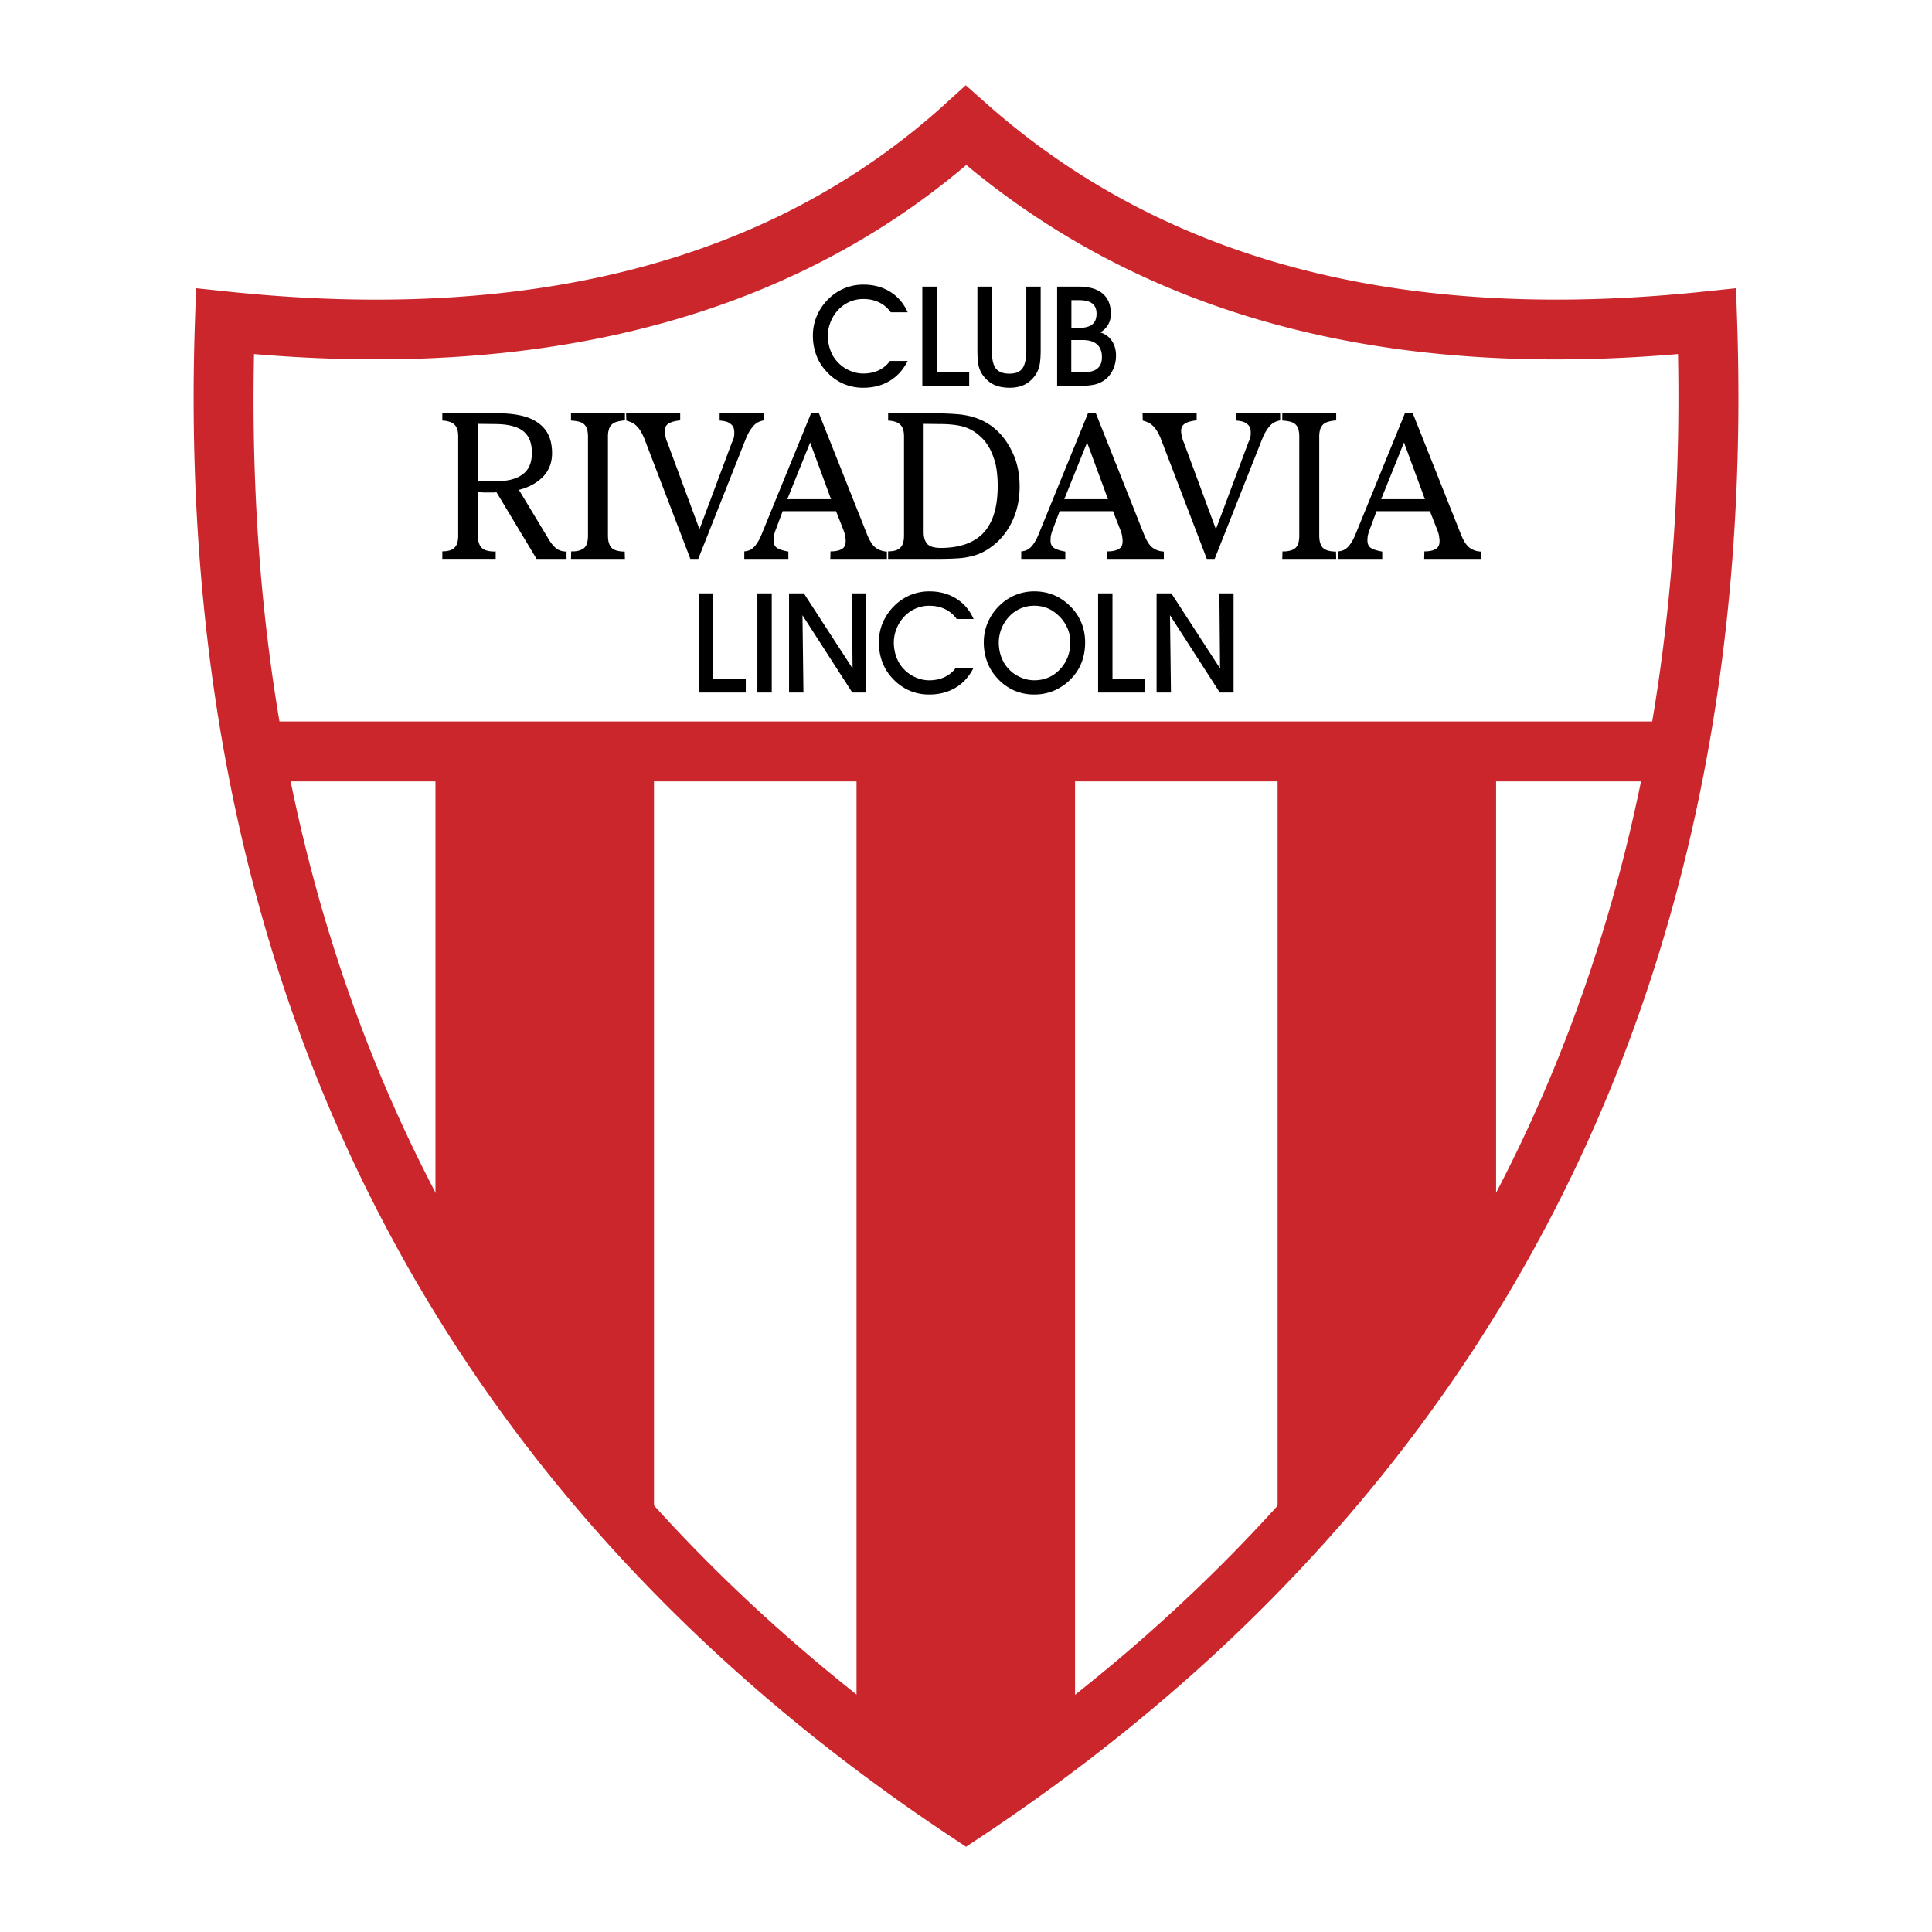 <svg xmlns="http://www.w3.org/2000/svg" width="2500" height="2500" viewBox="0 0 192.756 192.756"><path fill-rule="evenodd" clip-rule="evenodd" fill="#fff" d="M0 0h192.756v192.756H0V0z"/><path d="M94.372 10.297l.003-.003 1.979-1.79 2.002 1.778c9.822 8.72 21.016 14.111 33.064 16.98 12.162 2.897 25.203 3.233 38.598 1.828l3.186-.334.107 3.207c1.713 50.929-13.533 90.547-39.889 120.538a169.04 169.04 0 0 1-16.576 16.396c-5.92 5.109-12.203 9.857-18.807 14.256l-.01.006-1.648 1.094-1.645-1.094c-34.119-22.691-59.391-54.416-69.969-96.883-2.05-8.228-3.546-16.869-4.445-25.937-.902-9.092-1.206-18.544-.868-28.363v-.013l.111-3.207 3.182.335c19.224 2.02 37.997.45 54.168-7.144a70.871 70.871 0 0 0 9.057-5.094 69.966 69.966 0 0 0 8.398-6.544v-.012h.002zm2.036 6.162a75.787 75.787 0 0 1-7.142 5.367 77.027 77.027 0 0 1-9.828 5.514c-16.349 7.678-35.002 9.605-54.093 7.984-.176 8.517.138 16.657.908 24.431.869 8.756 2.318 17.117 4.305 25.096 10.012 40.19 33.742 70.415 65.824 92.225a182.296 182.296 0 0 0 16.565-12.686c5.715-4.934 11.059-10.201 15.99-15.812 24.828-28.252 39.412-65.486 38.477-113.252-12.918 1.098-25.518.574-37.371-2.249-12.147-2.893-23.506-8.191-33.635-16.618z" fill="#cc262d"/><path fill="#cc262d" d="M25.365 71.982h141.981v5.978H25.365v-5.978z"/><path fill-rule="evenodd" clip-rule="evenodd" fill="#cc262d" d="M43.445 74.263l21.803.478v79.982l-21.803-28.412V74.263zM127.465 74.46h21.801v51.056l-21.801 29.945V74.46zM85.455 74.699l21.803-.331v99.06l-10.636 6.957-11.167-6.627V74.699z"/><path d="M49.811 41.233c.879.013 1.649.103 2.307.263.657.163 1.207.416 1.646.753.449.337.782.75.995 1.234.212.484.321 1.069.321 1.743 0 .444-.072.86-.213 1.244a3.123 3.123 0 0 1-.641 1.045 4.526 4.526 0 0 1-1.05.811 5.57 5.57 0 0 1-1.406.547l2.884 4.78c.165.285.322.516.47.69s.289.31.419.405c.129.095.279.166.446.21.167.047.345.071.534.071v.729h-2.991l-4.006-6.665c-.012.013-.035.021-.062.021h-.081a.29.29 0 0 1-.106.021h-.925c-.083 0-.179-.006-.285-.011-.106-.005-.233-.019-.375-.032l-.019 4.317c0 .31.037.568.106.768.072.203.169.366.287.487.13.121.306.213.523.271.22.061.486.092.793.092l.072-.019v.748h-5.323v-.748c.282 0 .527-.031.729-.092.202-.06.363-.152.481-.273.129-.121.227-.284.284-.484.061-.203.09-.448.09-.732V43.54c0-.268-.03-.503-.088-.697a1.075 1.075 0 0 0-.287-.477 1.16 1.16 0 0 0-.481-.281 2.642 2.642 0 0 0-.729-.124v-.729h5.679v.001h.002zM47.676 48l1.76.003c.618.011 1.154-.042 1.603-.163.451-.121.826-.297 1.122-.526a2.07 2.07 0 0 0 .685-.882c.148-.358.222-.774.222-1.245 0-.5-.074-.934-.222-1.298a2.115 2.115 0 0 0-.666-.892c-.296-.226-.683-.4-1.149-.513-.468-.116-1.025-.174-1.664-.174l-1.693-.021.002 5.711zm12.98 5.409c0 .311.032.571.097.771.065.203.158.366.275.487.13.121.308.213.525.271.22.061.479.092.775.092l.019.729h-5.378l.019-.748c.308.011.574-.016.791-.082.22-.068.391-.158.509-.263.13-.121.227-.284.285-.484a2.7 2.7 0 0 0 .09-.753v-9.887c0-.268-.03-.508-.088-.708a1.062 1.062 0 0 0-.287-.487 1.085 1.085 0 0 0-.516-.271 3.675 3.675 0 0 0-.803-.113v-.729h5.378v.708a4.506 4.506 0 0 0-.782.131 1.264 1.264 0 0 0-.519.274 1.133 1.133 0 0 0-.294.484 2.45 2.45 0 0 0-.097.732v9.847-.001h.001zm12.391-9.318c.046-.079.086-.166.113-.253.03-.087.053-.174.062-.253a.915.915 0 0 0 .037-.244v-.222c0-.173-.028-.331-.079-.466a.79.79 0 0 0-.278-.345 1.13 1.13 0 0 0-.453-.242 3.001 3.001 0 0 0-.65-.103v-.729h4.397v.708c-.201.04-.386.103-.553.182a1.422 1.422 0 0 0-.444.345 3.176 3.176 0 0 0-.391.516c-.13.21-.257.458-.375.739l-4.77 12.036h-.784l-4.576-11.953a5.369 5.369 0 0 0-.373-.769 2.516 2.516 0 0 0-.409-.527 1.621 1.621 0 0 0-.472-.345 3.44 3.44 0 0 0-.562-.203l-.019-.729h5.396v.708a4.253 4.253 0 0 0-.687.121 1.866 1.866 0 0 0-.488.203.84.84 0 0 0-.275.303.955.955 0 0 0-.1.447 2.127 2.127 0 0 0 .072.508c.012.04.026.084.035.129l.037.153a.918.918 0 0 0 .042.152c.019.047.042.092.065.132l3.222 8.712 3.257-8.712h.003v.001zm9.864 5.712l-2.084-5.651-2.278 5.653 4.362-.002zm-8.654 5.206c.201-.01.384-.055.544-.129.159-.073.308-.182.437-.315.13-.135.262-.311.391-.526.13-.216.257-.474.375-.769l4.914-12.035h.785l4.753 11.953c.13.337.264.621.398.851.136.229.284.413.437.547.167.135.349.24.543.313s.414.121.65.132v.729H82.84l.019-.748c.273 0 .509-.023.703-.071.194-.047.354-.113.472-.192a.708.708 0 0 0 .257-.305c.053-.121.081-.264.081-.424v-.092-.092a1.154 1.154 0 0 1-.025-.171 2.022 2.022 0 0 0-.028-.192c-.011-.095-.035-.189-.062-.284s-.062-.189-.097-.284L83.411 51h-5.325l-.693 1.864a1.977 1.977 0 0 0-.107.303 4.769 4.769 0 0 1-.072.263 3.037 3.037 0 0 0-.025.245c-.004.079-.009.163-.009.242 0 .148.023.285.069.406.046.121.12.224.215.303.106.081.259.158.454.224.194.068.442.129.738.182v.729h-4.397v-.752h-.002zm17.895-1.945c0 .297.035.55.104.75.072.203.169.366.287.487.129.121.305.216.522.274.22.061.486.092.794.092.948 0 1.783-.129 2.5-.384.716-.258 1.31-.637 1.773-1.134.473-.514.828-1.161 1.059-1.935.23-.777.35-1.679.35-2.706 0-.58-.037-1.122-.107-1.622s-.191-.96-.357-1.376a5.14 5.14 0 0 0-.578-1.164 4.198 4.198 0 0 0-.811-.902 3.801 3.801 0 0 0-.719-.516 4.558 4.558 0 0 0-.83-.355 6.812 6.812 0 0 0-1.014-.192 10.929 10.929 0 0 0-1.318-.071l-1.656-.021.001 10.775zm-3.544 1.945c.283 0 .528-.028.729-.089.201-.06.363-.152.481-.273.129-.121.227-.284.285-.484.06-.203.09-.448.09-.732v-9.887c0-.268-.03-.503-.088-.697a1.075 1.075 0 0 0-.287-.477 1.16 1.16 0 0 0-.481-.281 2.642 2.642 0 0 0-.729-.124v-.729h4.86c.722.011 1.358.04 1.904.079a8.512 8.512 0 0 1 1.39.206c.38.092.737.216 1.075.363.338.147.656.327.953.527.463.324.873.703 1.229 1.134s.666.921.928 1.458c.273.54.473 1.105.594 1.692.125.587.188 1.201.188 1.835 0 .621-.062 1.229-.184 1.822a7.335 7.335 0 0 1-.582 1.703 6.854 6.854 0 0 1-.934 1.458 6.169 6.169 0 0 1-1.219 1.114 5.258 5.258 0 0 1-1.977.892 7.303 7.303 0 0 1-1.39.192c-.558.032-1.217.05-1.976.05h-4.86v-.752h.001zm21.935-5.206l-2.084-5.651-2.279 5.653 4.363-.002zm-8.654 5.206a1.45 1.45 0 0 0 .543-.129c.16-.073.309-.182.438-.315.131-.135.262-.311.391-.526a5.16 5.16 0 0 0 .375-.769l4.914-12.035h.783l4.754 11.953c.131.337.264.621.398.851.137.229.285.413.438.547.166.135.348.24.543.313.193.074.414.121.65.132v.729h-5.645l.02-.748c.271 0 .508-.023.703-.071.193-.047.354-.113.471-.192a.704.704 0 0 0 .258-.305c.053-.121.08-.264.08-.424v-.092-.092a1.154 1.154 0 0 1-.025-.171c-.004-.061-.016-.126-.027-.192-.012-.095-.035-.189-.062-.284s-.062-.189-.098-.284L111.043 51h-5.326l-.693 1.864a1.784 1.784 0 0 0-.107.303c-.021.095-.047.184-.07.263a2.642 2.642 0 0 0-.025.245c-.006.079-.01.163-.01.242 0 .148.023.285.068.406a.732.732 0 0 0 .217.303c.105.081.258.158.453.224.193.068.441.129.738.182v.729h-4.398v-.752h-.001zm22.683-10.918c.047-.079.086-.166.113-.253.029-.087.053-.174.062-.253a.915.915 0 0 0 .037-.244v-.222c0-.173-.027-.331-.078-.466a.8.8 0 0 0-.279-.345c-.117-.108-.27-.189-.453-.242s-.402-.089-.648-.103v-.729h4.396v.708c-.201.04-.387.103-.553.182a1.45 1.45 0 0 0-.445.345c-.129.134-.26.308-.391.516-.129.21-.256.458-.375.739l-4.771 12.035h-.783l-4.576-11.953a5.165 5.165 0 0 0-.373-.769 2.514 2.514 0 0 0-.408-.527 1.625 1.625 0 0 0-.473-.345 3.406 3.406 0 0 0-.562-.203l-.018-.729h5.396v.708a4.267 4.267 0 0 0-.688.121 1.911 1.911 0 0 0-.488.203.858.858 0 0 0-.275.303.955.955 0 0 0-.098.447 2.106 2.106 0 0 0 .071.508 5.852 5.852 0 0 1 .072.282c.01.052.025.105.041.152.02.047.043.092.064.132l3.223 8.712 3.258-8.712h.002v.002zm7.051 9.318c0 .311.031.571.098.771.064.203.156.366.275.487.129.121.307.213.523.271.221.061.48.092.775.092l.02.729h-5.379l.018-.748a2.47 2.47 0 0 0 .793-.082 1.37 1.37 0 0 0 .508-.263c.131-.121.227-.284.285-.484.061-.203.09-.455.09-.753v-9.887c0-.268-.029-.508-.088-.708a1.062 1.062 0 0 0-.287-.487c-.117-.121-.291-.213-.516-.271a3.675 3.675 0 0 0-.803-.113v-.729h5.379v.708c-.309.026-.57.074-.783.131-.213.061-.389.153-.518.274s-.229.284-.293.484a2.384 2.384 0 0 0-.098.732v9.847-.001h.001zm10.539-3.606l-2.084-5.651-2.279 5.653 4.363-.002zm-8.654 5.206a1.47 1.47 0 0 0 .545-.129c.158-.073.307-.182.436-.315.131-.135.262-.311.393-.526.129-.216.256-.474.373-.769l4.914-12.035h.783l4.754 11.953c.131.337.264.621.398.851.137.229.285.413.438.547.166.135.35.24.543.313.195.074.414.121.65.132v.729h-5.645l.02-.748c.273 0 .508-.023.703-.071.193-.047.354-.113.471-.192a.704.704 0 0 0 .258-.305c.053-.121.08-.264.08-.424v-.092-.092a1.302 1.302 0 0 1-.025-.171c-.004-.061-.016-.126-.027-.192-.012-.095-.035-.189-.062-.284s-.062-.189-.098-.284L142.662 51h-5.326l-.693 1.864a1.611 1.611 0 0 0-.105.303c-.023.095-.049.184-.072.263a2.642 2.642 0 0 0-.025.245c-.006.079-.01.163-.01.242 0 .148.023.285.07.406a.71.71 0 0 0 .215.303c.105.081.258.158.453.224.193.068.441.129.738.182v.729h-4.398v-.752h-.001zM90.558 36.012c-.431.864-1.027 1.528-1.785 1.987-.76.46-1.641.689-2.641.689a4.929 4.929 0 0 1-2.057-.427 5.066 5.066 0 0 1-1.689-1.271 4.816 4.816 0 0 1-.958-1.594 5.56 5.56 0 0 1-.326-1.914c0-.689.132-1.344.393-1.962a5.309 5.309 0 0 1 1.156-1.689 5.045 5.045 0 0 1 1.601-1.069 4.92 4.92 0 0 1 1.894-.365c1.015 0 1.908.241 2.675.72.767.481 1.348 1.161 1.738 2.041h-1.686a3.088 3.088 0 0 0-1.17-.992c-.461-.222-.986-.334-1.57-.334a3.39 3.39 0 0 0-2.455 1.035c-.34.347-.606.754-.794 1.215-.19.463-.286.935-.286 1.415 0 .517.086 1.005.257 1.465.171.459.419.859.741 1.193.34.353.733.628 1.176.821.445.195.899.293 1.36.293.566 0 1.078-.108 1.532-.322a2.856 2.856 0 0 0 1.126-.935h1.768zm6.139 2.48H92.02v-9.897h1.434v8.532h3.243v1.365zm.819-9.898h1.434v6.296c0 .897.133 1.521.4 1.869.268.347.723.522 1.365.522.611 0 1.045-.179 1.299-.533.252-.355.381-.975.381-1.858v-6.296h1.434v6.282c0 .669-.037 1.185-.111 1.543a2.673 2.673 0 0 1-.371.931c-.299.452-.664.791-1.09 1.009-.43.219-.936.329-1.514.329-.633 0-1.168-.106-1.604-.318-.434-.214-.812-.55-1.129-1.006-.176-.262-.303-.559-.379-.884s-.115-.863-.115-1.604v-6.282zm9.379 4.148h.455c.736 0 1.264-.112 1.578-.336.314-.224.475-.595.475-1.11 0-.458-.143-.798-.43-1.017-.285-.22-.723-.331-1.311-.331h-.768v2.794h.001zm-.014 4.411h1.129c.66 0 1.148-.123 1.459-.369.312-.246.471-.63.471-1.147 0-.561-.164-.988-.49-1.277-.326-.29-.807-.436-1.439-.436h-1.129v3.229h-.001zm.721-8.559c1.053 0 1.857.231 2.404.693.549.463.824 1.138.824 2.021 0 .409-.092.771-.268 1.082a2.17 2.17 0 0 1-.787.776c.484.145.867.423 1.148.835.281.413.422.905.422 1.475 0 .461-.086.895-.258 1.3-.172.405-.41.744-.715 1.011a2.74 2.74 0 0 1-1.014.543c-.379.109-.914.163-1.602.163h-2.285v-9.897h2.131v-.002zM74.407 69.095H69.73v-9.897h1.434v8.532h3.243v1.365zm2.591 0h-1.435v-9.897h1.435v9.897zm3.161 0h-1.435v-9.897h1.475l4.862 7.492-.069-7.492h1.414v9.897h-1.374l-4.969-7.714.096 7.714zm16.98-2.479c-.43.864-1.027 1.528-1.785 1.987-.76.459-1.64.689-2.641.689a4.929 4.929 0 0 1-2.057-.427 5.066 5.066 0 0 1-1.689-1.271A4.833 4.833 0 0 1 88.009 66a5.56 5.56 0 0 1-.326-1.914c0-.689.132-1.344.393-1.962a5.314 5.314 0 0 1 1.156-1.689 5.028 5.028 0 0 1 1.601-1.069A4.912 4.912 0 0 1 92.726 59c1.015 0 1.908.241 2.675.72.767.481 1.347 1.162 1.737 2.041h-1.685a3.076 3.076 0 0 0-1.17-.991c-.461-.223-.986-.334-1.57-.334a3.413 3.413 0 0 0-2.455 1.035c-.34.348-.606.754-.794 1.216-.19.463-.286.935-.286 1.414 0 .518.087 1.006.257 1.465.172.459.419.859.741 1.194.34.353.733.628 1.176.821.445.195.899.293 1.36.293.566 0 1.078-.109 1.532-.322a2.866 2.866 0 0 0 1.127-.935h1.768v-.001zm2.509-2.517c0 .518.086 1.006.256 1.465.172.459.42.859.742 1.194.34.353.732.628 1.176.821.443.195.896.293 1.361.293 1.023 0 1.879-.364 2.566-1.091.689-.728 1.035-1.632 1.035-2.709 0-.456-.084-.894-.248-1.308a3.776 3.776 0 0 0-.725-1.145c-.377-.403-.779-.704-1.207-.895a3.43 3.43 0 0 0-1.422-.29 3.381 3.381 0 0 0-2.455 1.035c-.34.348-.605.754-.795 1.216a3.733 3.733 0 0 0-.284 1.414zm-1.496-.014c0-.691.133-1.349.395-1.969a5.148 5.148 0 0 1 1.154-1.681 5.013 5.013 0 0 1 1.6-1.069 4.903 4.903 0 0 1 1.895-.366c.693 0 1.336.121 1.926.364a5.032 5.032 0 0 1 1.623 1.085 4.99 4.99 0 0 1 1.135 1.658c.254.611.383 1.271.383 1.979 0 .702-.109 1.35-.326 1.939a4.758 4.758 0 0 1-.98 1.595 5.217 5.217 0 0 1-1.717 1.25 5 5 0 0 1-2.055.422 4.938 4.938 0 0 1-2.059-.427 5.063 5.063 0 0 1-1.688-1.271A4.819 4.819 0 0 1 98.479 66a5.56 5.56 0 0 1-.326-1.914v-.001h-.001zm16.084 5.01h-4.678v-9.897h1.434v8.532h3.244v1.365zm2.59 0h-1.434v-9.897h1.473l4.861 7.492-.068-7.492h1.416v9.897h-1.375l-4.969-7.714.096 7.714z" fill-rule="evenodd" clip-rule="evenodd"/></svg>